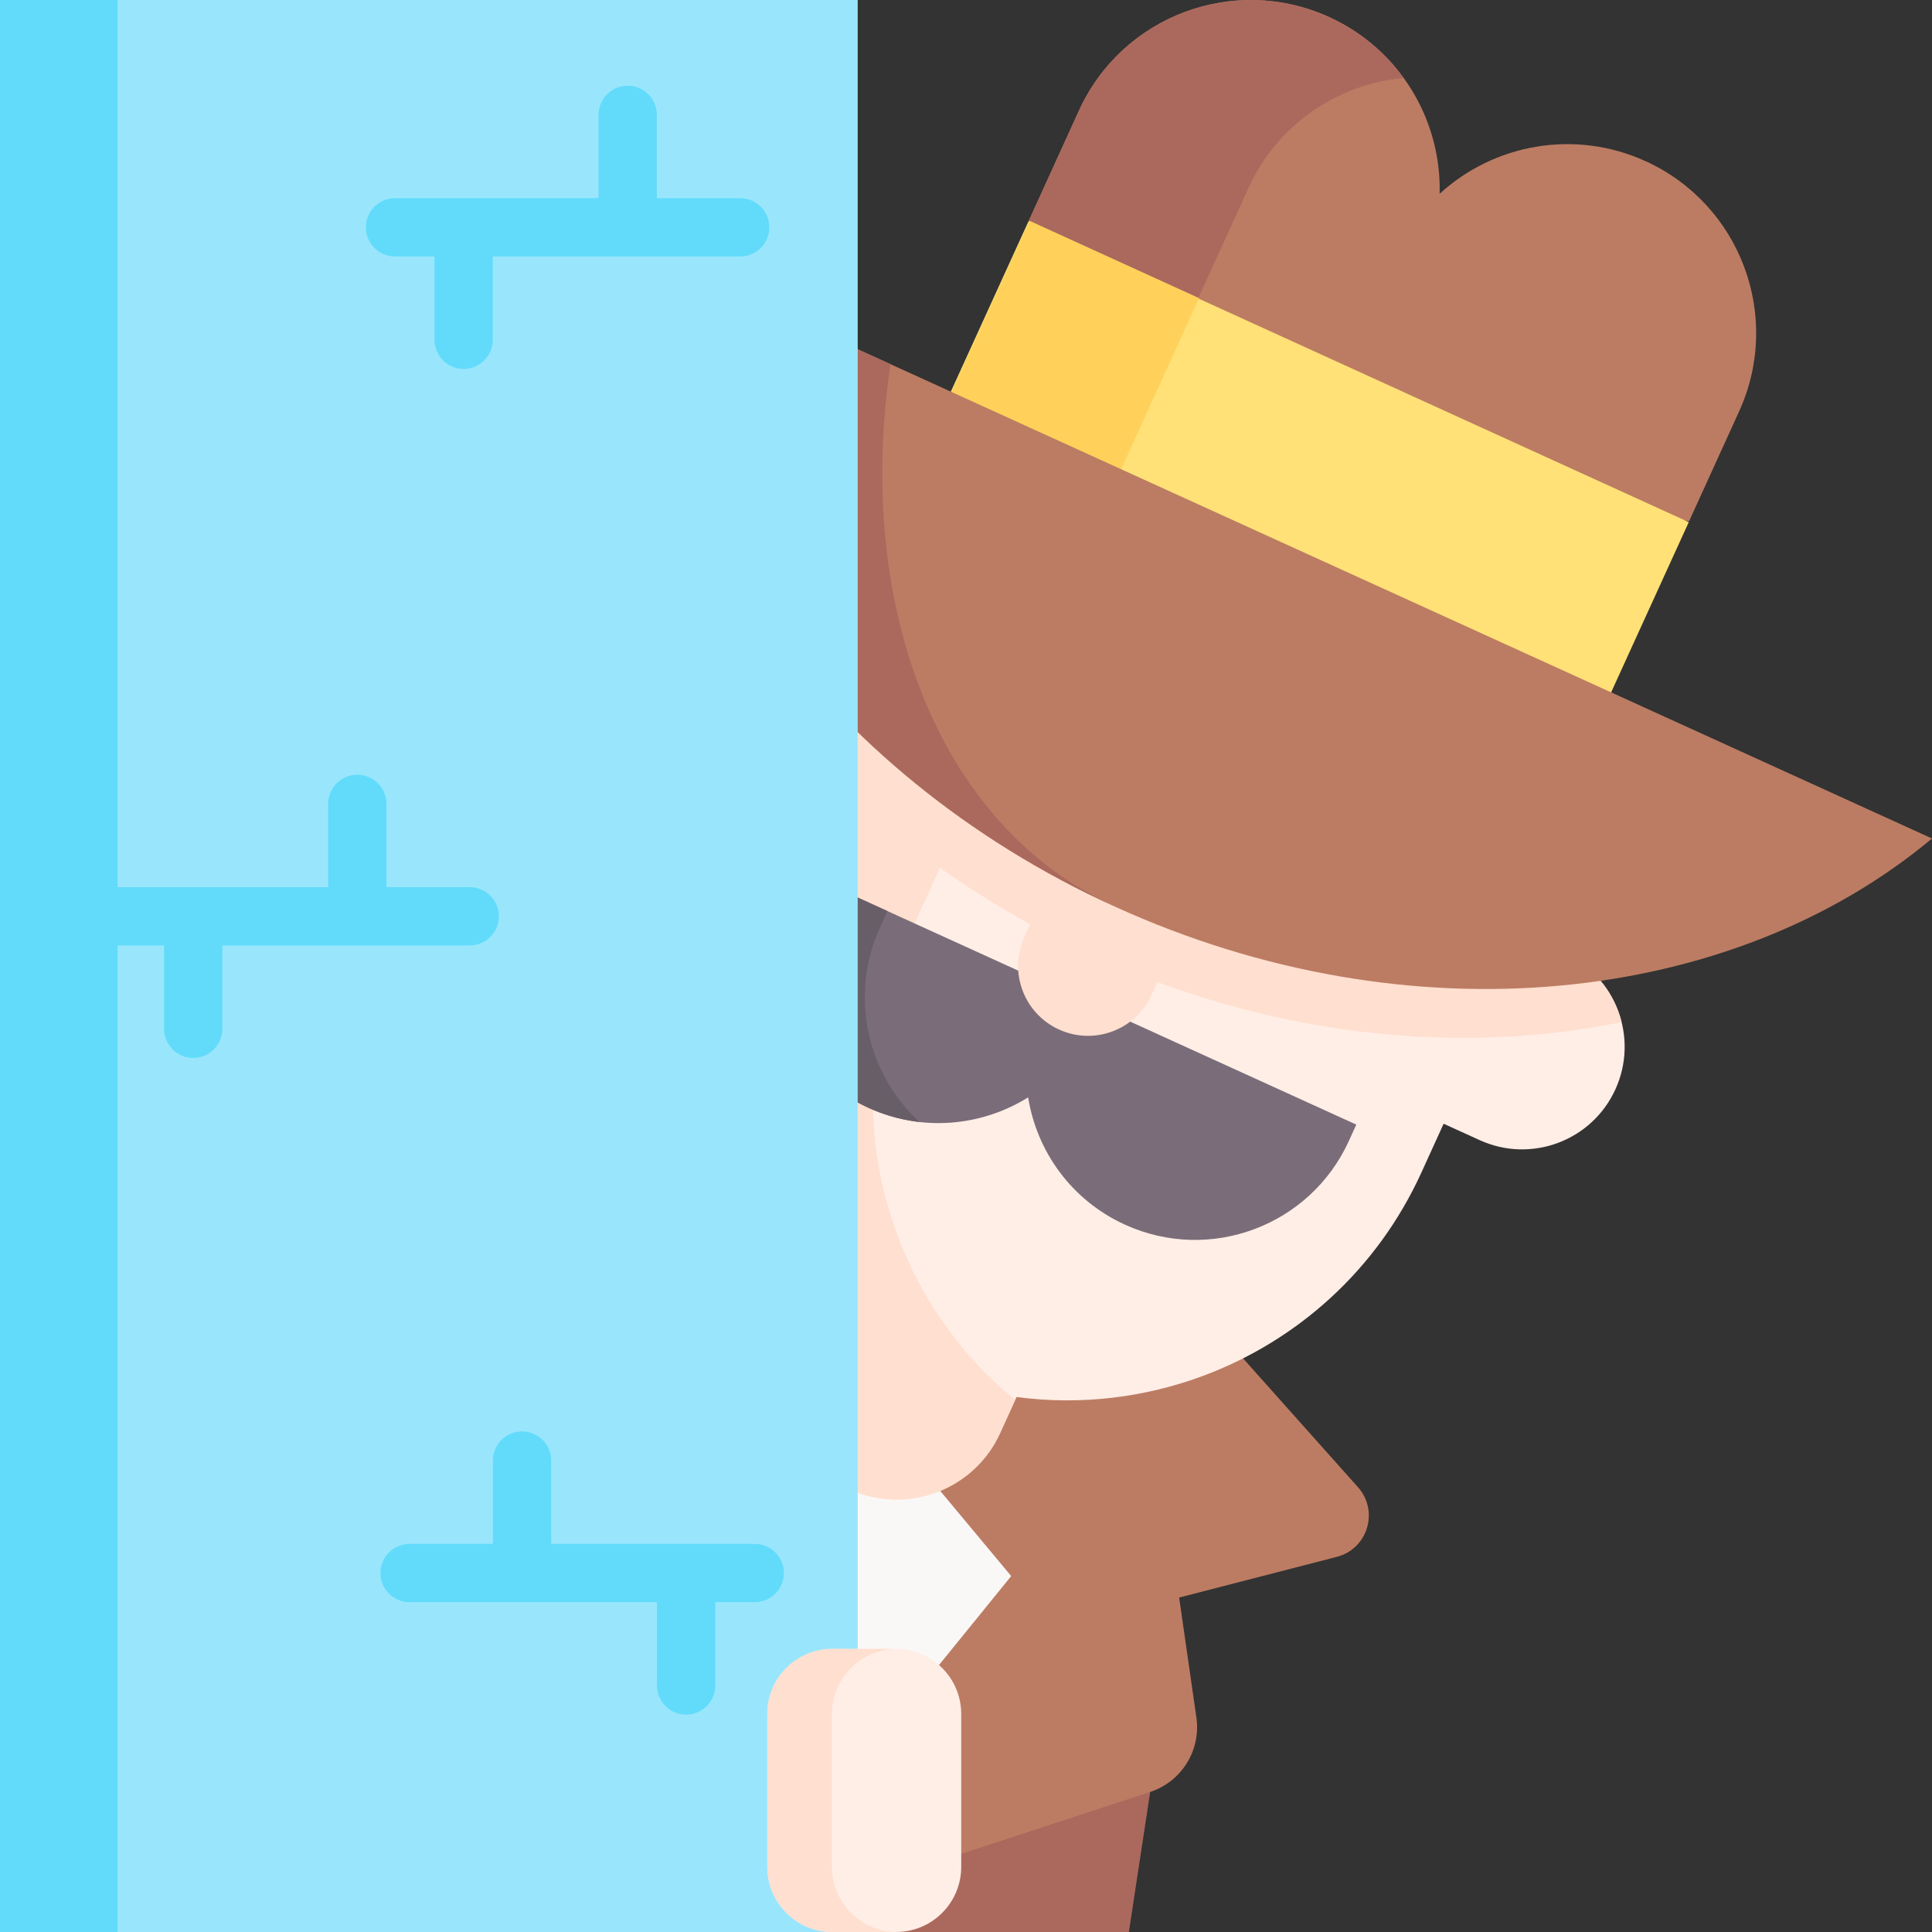 <svg id="Capa_1" enable-background="new 0 0 512 512" height="512" viewBox="0 0 512 512" width="512" xmlns="http://www.w3.org/2000/svg"><rect x="0" y="0" width="512" height="512" fill="#333333" stroke="none"/><g><g><path d="m304.81 474.883-5.645 37.117h-67.951l-162.058-73.802 43.227-50.943 112.773 7.438z" fill="#ab695d"/><path d="m214.967 505.092-16.587-51.596-49.811 21.358" fill="#7a6d79"/><path d="m171.509 424.48 26.871 30.239 85.476 2.695-5.273-119.847-43.845-19.968-87.854 66.144z" fill="#faf7f7"/><path d="m233.521 376.331 34.457 41.346-59.156 72.868c-5.127 6.316 1.14 15.422 8.871 12.889l87.115-28.55c8.328-2.729 13.492-11.046 12.246-19.721l-4.568-31.796 41.785-10.784c8.189-2.113 11.237-12.146 5.607-18.457l-31.467-35.277" fill="#bc7c63"/><path d="m428.099 288.686c-6.219 13.655-22.32 19.68-35.975 13.461l-9.548-4.348-5.884 12.921c-11.799 25.909-32.984 44.587-57.698 53.834-15.616 5.843-32.648 7.924-49.602 5.667l-4.353 9.557c-6.891 15.132-24.749 21.806-39.881 14.915s-21.811-24.74-14.919-39.872l4.348-9.548c-33.121-29.235-44.806-77.724-25.547-120.013l5.884-12.921-9.557-4.353c-6.832-3.111-11.748-8.687-14.178-15.201-2.443-6.509-2.39-13.951.717-20.774 6.219-13.655 22.324-19.689 35.979-13.471l12.235 5.572c14.346-18.237 34.245-30.759 56.07-36.214 21.824-5.455 45.569-3.834 67.638 6.216 44.128 20.096 67.265 67.415 58.589 113.017l12.226 5.568c6.832 3.111 11.744 8.696 14.178 15.201 2.438 6.521 2.385 13.963-.722 20.786z" fill="#ffeee6"/><path d="m269.028 371.022-3.988 8.757c-6.891 15.132-24.749 21.806-39.881 14.915s-21.811-24.74-14.919-39.872l4.348-9.548c-33.121-29.235-44.806-77.724-25.547-120.013l5.884-12.921-9.557-4.353c-6.832-3.111-11.748-8.687-14.178-15.201-2.443-6.509-2.39-13.951.717-20.774 6.219-13.655 22.324-19.689 35.979-13.471l12.235 5.572c14.346-18.237 34.245-30.759 56.07-36.214s45.569-3.834 67.638 6.216c8.919 4.062 16.984 9.242 24.101 15.29-44.359-6.706-89.586 16.336-109.106 59.197l-18.226 40.021c-19.799 43.474-6.862 93.51 28.43 122.399z" fill="#ffdfcf"/><path d="m429.74 270.869c-43.533 8.917-93.076 3.796-140.155-17.644-47.07-21.436-83.464-55.452-105.315-94.145 7.125-3.64 15.773-4.108 23.621-.534l12.224 5.567c13.58-17.254 32.11-29.388 52.554-35.265l121.857 55.495c8.979 19.276 11.998 41.224 7.888 62.791l12.232 5.571c6.826 3.108 11.747 8.695 14.177 15.208.363.97.669 1.956.917 2.956z" fill="#ffdfcf"/><path d="m291.457 267.072-13.545-6.168-67.979-30.958-1.97 4.326c-10.252 22.512-.314 49.073 22.198 59.325 14.196 6.465 29.997 4.895 42.308-2.787 2.287 14.33 11.475 27.281 25.671 33.746 22.512 10.252 49.073.314 59.325-22.198l1.97-4.326z" fill="#7a6d79"/><path d="m243.708 297.341c-5.569-.618-11.137-2.312-16.413-5.176-20.18-10.952-28.55-37.65-19.034-58.546l1.673-3.674 25.257 11.502-1.968 4.322c-8.245 18.105-3.431 38.828 10.485 51.572z" fill="#685e68"/><path d="m280.655 272.837c-9.309-4.239-13.418-15.222-9.179-24.531l22.806-50.079 33.71 15.352-22.806 50.079c-4.239 9.309-15.222 13.418-24.531 9.179z" fill="#ffdfcf"/><path d="m436.088 42.708c-18.836-8.578-40.207-4.505-54.566 8.643.492-19.463-10.464-38.259-29.3-46.837-25.155-11.456-54.835-.35-66.291 24.805l-13.268 29.135 75.588 61.558 99.374 18.122 13.268-29.135c11.456-25.155.35-54.835-24.805-66.291z" fill="#bc7c63"/><path d="m373.776 124.669-25.521-4.656-75.594-61.557 13.269-29.136c5.728-12.578 16.008-21.646 28.008-26.136 11.996-4.482 25.707-4.398 38.285 1.33 8.177 3.724 14.867 9.371 19.778 16.167-4.501.388-8.909 1.399-13.114 2.973-11.991 4.494-22.279 13.558-28.008 26.136l-13.269 29.136z" fill="#ab695d"/><path d="m250.201 95.297h192.251v66.674h-192.251z" fill="#ffe177" transform="matrix(.91 .415 -.415 .91 84.458 -131.968)"/><path d="m247.983 74.333h66.675v49.391h-66.675z" fill="#ffd15b" transform="matrix(.415 -.91 .91 .415 74.603 314.007)"/><path d="m512 222.209c-52.922 44.236-138.154 53.757-216.517 18.069s-127.133-106.233-128.504-175.195z" fill="#bc7c63"/><path d="m295.481 240.277c-78.36-35.686-127.126-106.23-128.501-175.194l69.008 31.427c-9.489 64.016 12.482 122.358 59.493 143.767z" fill="#ab695d"/></g><path d="m0 0h227.299v512h-227.299z" fill="#99e6fc"/><path d="m0 0h31.15v512h-31.15z" fill="#62dbfb"/><g><path d="m237.471 511.995h-16.865c-9.533 0-17.261-7.728-17.261-17.261v-40.503c0-9.533 7.728-17.261 17.261-17.261h16.865c9.533 0 17.261 7.728 17.261 17.261v40.503c0 9.533-7.728 17.261-17.261 17.261z" fill="#ffeee6"/><path d="m237.609 512h-16.998c-9.529 0-17.266-7.726-17.266-17.266v-40.496c0-9.539 7.737-17.266 17.266-17.266h16.998c-9.478.072-17.132 7.768-17.132 17.266v40.496c0 9.498 7.654 17.194 17.132 17.266z" fill="#ffdfcf"/></g><g fill="#62dbfb"><path d="m104.681 67.97h10.459v22.078c0 4.267 3.459 7.726 7.726 7.726 4.268 0 7.726-3.459 7.726-7.726v-22.078h65.557c4.268 0 7.726-3.459 7.726-7.726s-3.459-7.726-7.726-7.726h-22.078v-22.079c0-4.267-3.459-7.726-7.726-7.726-4.268 0-7.726 3.459-7.726 7.726v22.078h-53.938c-4.268 0-7.726 3.459-7.726 7.726s3.458 7.727 7.726 7.727z"/><path d="m200.011 409.14h-53.938v-22.078c0-4.267-3.459-7.726-7.726-7.726-4.268 0-7.726 3.459-7.726 7.726v22.078h-22.078c-4.268 0-7.726 3.459-7.726 7.726s3.459 7.726 7.726 7.726h65.557v22.078c0 4.267 3.459 7.726 7.726 7.726s7.726-3.459 7.726-7.726v-22.078h10.459c4.268 0 7.726-3.459 7.726-7.726s-3.458-7.726-7.726-7.726z"/><path d="m124.487 250.561c4.265 0 7.726-3.461 7.726-7.726s-3.462-7.726-7.726-7.726h-22.076v-22.075c0-4.267-3.459-7.726-7.726-7.726-4.268 0-7.726 3.459-7.726 7.726v22.075h-86.959v15.453h43.48v22.081c0 4.267 3.459 7.726 7.726 7.726s7.726-3.459 7.726-7.726v-22.081h65.555z"/></g></g></svg>
